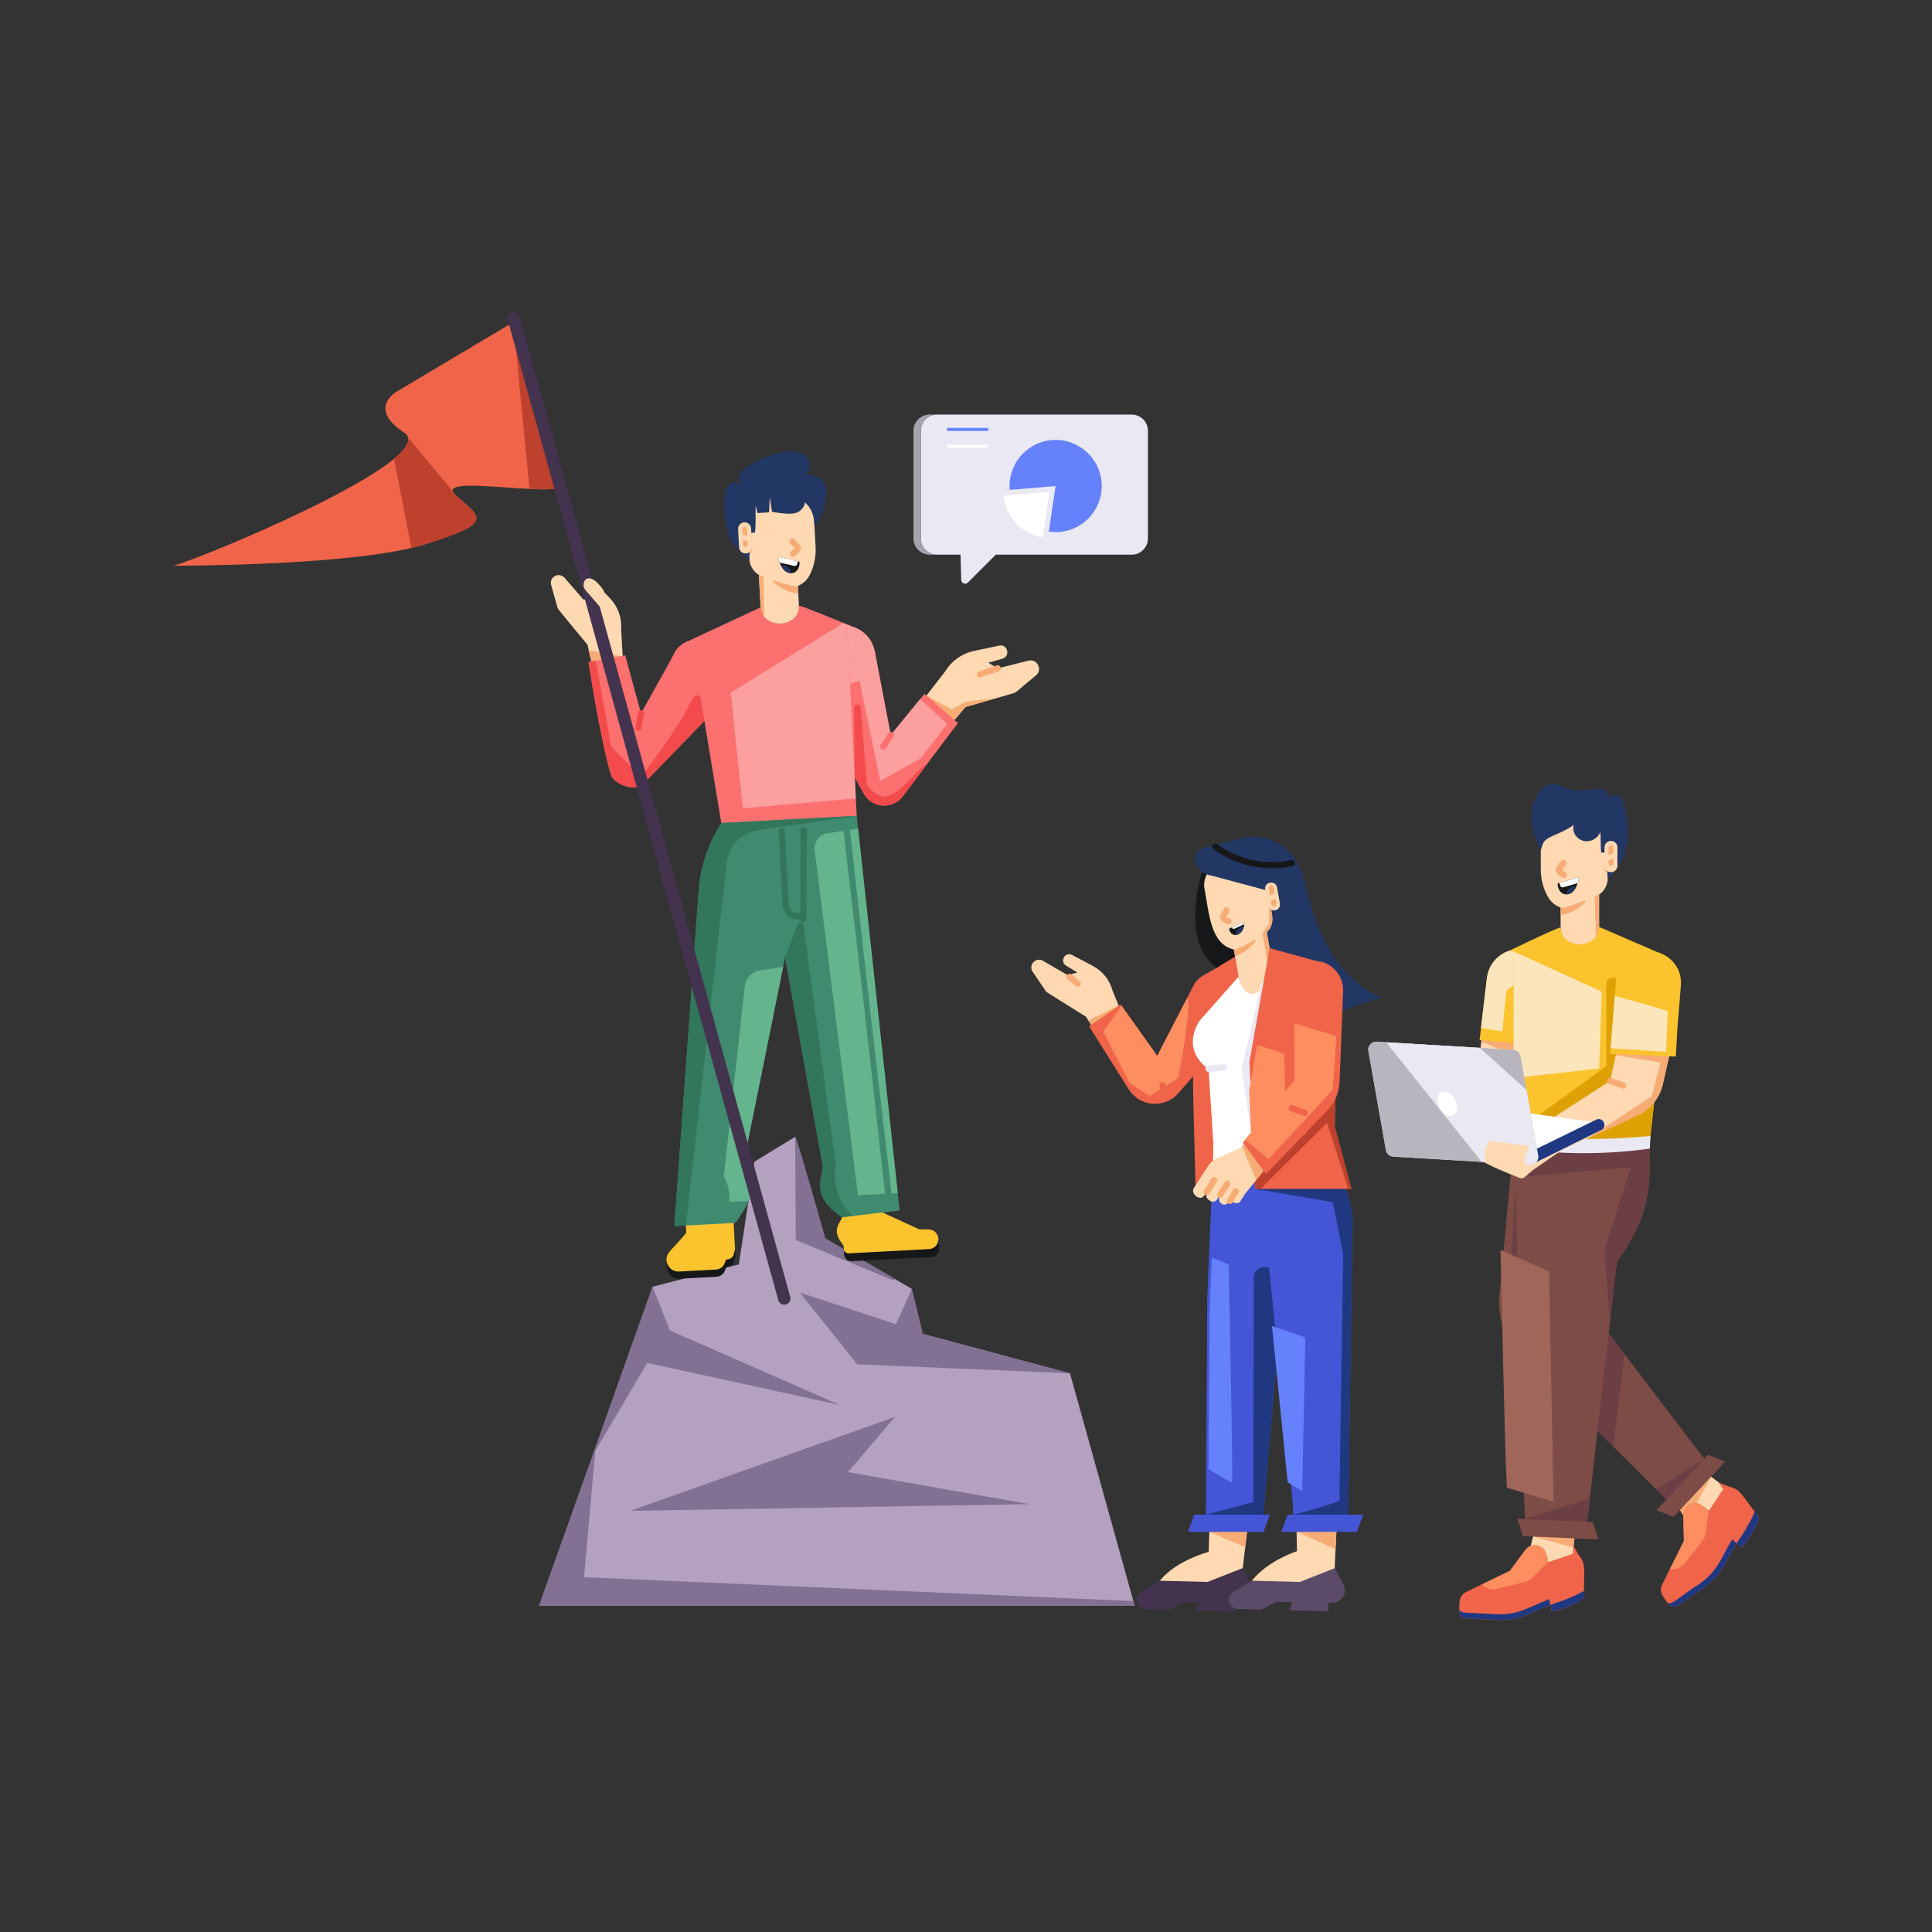 <svg xmlns="http://www.w3.org/2000/svg" enable-background="new 0 0 156 156" viewBox="0 0 156 156"><rect x="0" y="0" width="156" height="156" fill="#333333" stroke="none"/><path fill="#ffd9b2" d="M50.32,53.75c-0.058,0.1-1.526,2.646-1.432,2.483
					l-0.339,0.579c-0.024-0.102-1.133-4.837-1.109-4.734l-0.017-0.033
					c-1.676-2.025-1.494-1.814-2.276-2.765c-0.066-0.075-0.116-0.157-0.141-0.257
					l-0.505-1.796c-0.099-0.338,0.112-0.698,0.472-0.778
					c0.215-0.041,0.447,0.033,0.596,0.19l1.531,1.763l0.811,0.05l-0.687-0.836
					c-0.149-0.182-0.141-0.439-0.008-0.621c0.033-0.033,0.058-0.066,0.099-0.091
					c0.199-0.149,0.48-0.124,0.654,0.058l1.3,1.366
					c0.621,0.646,0.944,1.54,0.886,2.442c0.006,0.103,0.132,2.379,0.124,2.235
					L50.32,53.75z"/><path fill="#f7ac76" d="M50.32,53.75c-0.058,0.1-1.526,2.646-1.432,2.483
					c-0.166-0.033-0.339-0.058-0.497-0.099c-0.024-0.102-0.907-3.858-0.853-3.625
					l2.74,0.497L50.32,53.75z"/><path fill="#fc7070" d="M58.307,56.738c-0.098,0.101-6.894,7.106-6.464,6.663
					c-0.646,0.472-2.26-0.058-2.5-0.828c-0.869-2.789-1.821-9.113-1.821-9.113
					c0.101-0.018,3.159-0.573,2.963-0.538l1.275,4.677l2.425-4.354l0.348-0.679
					c0.753-1.035,2.003-1.242,3.029-0.497c0.339,0.617,1.754,1.909,0.571,3.518
					c-0.05,0.1-0.863,1.744-0.811,1.639
					C57.322,57.226,58.408,56.688,58.307,56.738z"/><path fill="#f34b4b" d="M57.736,57.325l-5.893,6.075
					c-0.646,0.472-2.26-0.058-2.5-0.828c-0.869-2.789-1.821-9.113-1.821-9.113
					l0.571-0.108c0.464,2.417,1.258,6.928,1.258,6.928s2.305,2.385,2.412,2.385
					c0.06-0.024,3.118-3.947,4.031-6.032c0.296-0.675,0.737-0.595,1.202-0.023
					c0.084,0.104,0.534,0.661,0.45,0.558l0.174,0.199L57.736,57.325z"/><path fill="#b4a1bf" d="M43.526,129.667h48.097c-6.881-24.722-4.658-16.736-5.227-18.779
						l-11.885-3.183l-0.885-3.626v-0.009l-1.403-0.819l-5.594-3.259
						c0,0-2.307-8.194-2.42-8.194c-0.094,0.038-3.296,2.006-3.296,2.006l-1.253,8.288
						l-6.969,1.808l-4.596,12.94l-0.235,0.659L43.526,129.667z"/><polygon fill="#768" points="83.104 121.452 50.893 121.994 72.267 114.407 68.473 118.863" opacity=".8"/><polygon fill="#768" points="64.566 104.361 69.218 110.162 86.396 110.887 74.511 107.704 73.626 104.078 72.345 106.922" opacity=".8"/><path fill="#768" d="M64.208,91.797l0.047,8.325l7.921,3.287l0.047-0.16
						l-5.594-3.259C66.628,99.991,64.321,91.797,64.208,91.797z" opacity=".8"/><polygon fill="#768" points="47.858 117.499 52.266 110.049 67.824 113.449 54.102 107.431 52.69 103.899 48.094 116.839" opacity=".8"/><polygon fill="#768" points="43.526 129.667 91.623 129.667 91.529 129.328 91.473 129.28 47.161 127.35 48.094 116.839" opacity=".8"/><path fill="#ffd9b2" d="M60.214,39.898l0.272,5.137
									c0.03,0.561,0.294,1.093,0.791,1.388l0.288,5.441l3.092-0.164
									l-0.233-4.386c0.1-0.065,0.659-0.247,0.989-0.951
									c0.331-0.685,0.482-1.437,0.442-2.193l-0.143-2.689
									c0,0,0.032-1.277-1.294-1.806L60.214,39.898z"/><path fill="#f7ac76" d="M61.638,46.545l-0.361-0.122l0.172,3.241
								c0.156,0.033,0.252,0.055,0.266,0.054"/><path fill="#f7ac76" d="M60.345,42.394l0.127,2.391
								c0.166-0.092,0.27-0.277,0.259-0.478l-0.078-1.469
								C60.643,42.637,60.52,42.468,60.345,42.394z"/><path fill="#233764" d="M65.767,42.484c0.782-1.085,0.904-1.861,0.952-2.688
								c0.061-1.04-0.696-1.432-1.726-1.556c0.607-0.314,0.526-1.336-0.411-1.674
								c-1.1-0.397-2.938,0.294-4.104,1.016c-0.274,0.17-0.551,0.362-0.711,0.642
								c-0.16,0.28-0.17,0.671,0.059,0.898c-0.225-0.101-0.472-0.205-0.71-0.141
								c-0.828,0.223-0.661,2.24-0.527,3.087c0.101,0.637,0.167,1.384,0.635,1.867
								l1.292,1.312c-0.017-0.329,0.019-0.664-0.011-0.992
								c-0.015-0.159-0.065-0.305-0.061-0.466
								c0.005-0.192,0.031-0.383,0.039-0.575c0.005-0.124-0.023-0.14,0.086-0.173
								c0.133-0.04,0.32-0.004,0.367-0.045c0.101-0.09,0.071-1.585,0.075-2.181
								c0.053,0.205,0.106,0.409,0.159,0.614c0.309-0.02,0.618-0.04,0.927-0.061
								c0.02-0.406,0.04-0.811,0.061-1.217c0.059,0.391,0.117,0.782,0.176,1.173
								c0.468,0.092,1.494,0.247,1.947,0.088c0.386-0.136,0.652-0.446,0.726-0.846
								C65.446,41.029,65.708,41.369,65.767,42.484z"/><path fill="#f7ac76" d="M64.455,47.943l-0.033-0.631
								c-0.003,0.153-1.694-0.322-1.9-0.457
								c-0.108-0.022-0.157,0.13-0.057,0.176
								C63.003,47.511,63.66,47.823,64.455,47.943z"/><path fill="#ffd9b2" d="M60.645,42.67l0.078,1.468c0.015,0.289-0.206,0.535-0.495,0.55
								s-0.535-0.206-0.55-0.495l-0.078-1.468c-0.015-0.288,0.206-0.534,0.495-0.55
								C60.383,42.161,60.63,42.382,60.645,42.67z"/><path fill="#f7ac76" d="M63.852,44.874c-0.091-0.104-0.08-0.262,0.024-0.353
								l0.278-0.242l-0.352-0.386c-0.092-0.103-0.084-0.261,0.019-0.353
								c0.102-0.092,0.261-0.084,0.353,0.019c0.251,0.319,0.497,0.436,0.478,0.752
								c-0.018,0.307-0.266,0.399-0.447,0.586
								C64.101,44.989,63.942,44.979,63.852,44.874z"/><path fill="#161718" d="M63.844,46.279c-0.033-0.002-0.066-0.005-0.103-0.011
							c-0.305-0.053-0.514-0.291-0.654-0.553
							c-0.054-0.095-0.096-0.195-0.13-0.287
							c-0-0.004-0.005-0.008-0.005-0.012
							c-0-0.004-0.005-0.008-0.005-0.012c-0.033-0.084-0.058-0.168-0.079-0.253
							c-0.005-0.024-0.011-0.044-0.016-0.069c-0.024-0.095-0.019-0.111,0.089-0.099
							c0.159,0.03,1.499,0.341,1.599,0.364
							C64.628,45.503,64.487,46.31,63.844,46.279z"/><path fill="#fff" d="M64.422,45.322l-0.053,0.227
							c-0.023,0.103-0.13,0.17-0.233,0.147l-1.178-0.268
							c-0-0.004-0.005-0.008-0.005-0.012
							c-0-0.004-0.005-0.008-0.005-0.012c-0.033-0.084-0.058-0.168-0.079-0.253
							c-0.005-0.024-0.011-0.044-0.016-0.069c-0.024-0.095-0.019-0.111,0.089-0.099
							C63.006,44.995,64.325,45.293,64.422,45.322z"/><path fill="#233764" d="M63.087,45.717c0.141,0.258,0.351,0.496,0.656,0.55
							c0.035,0.006,0.07,0.011,0.103,0.011
							C63.912,45.895,63.46,45.559,63.087,45.717z"/><path fill="#f7ac76" d="M59.932,42.736l0.022,0.42l0.394,0.159l-0.032-0.599
							C60.303,42.462,59.918,42.482,59.932,42.736z"/><path fill="#f7ac76" d="M60.37,43.725l-0.393-0.137l0.021,0.393
							c0.013,0.254,0.398,0.234,0.385-0.02L60.37,43.725z"/><path fill="#ffd9b2" d="M66.014,55.481c0.103,0.224,4.056,8.86,3.82,8.344
					c0.572,1.255,2.338,1.293,2.973,0.076c0.267-0.385,3.085-4.446,2.905-4.187
					l2.25-2.628c0.103-0.029,4.07-1.167,3.821-1.095
					c0.298-0.073,0.266-0.154,1.866-1.455c0.556-0.456,0.11-1.363-0.602-1.193
					l-2.483,0.626l-0.766-0.457l1.143-0.325c0.673-0.193,0.42-1.197-0.259-1.057
					l-2.033,0.43c-0.971,0.206-1.811,0.8-2.326,1.647l-1.513,1.954l-1.352,1.75
					l-1.622,2.097c-0.022-0.1-1.295-5.799-1.215-5.441
					C70.52,54.587,65.707,55.542,66.014,55.481z"/><path fill="#f7ac76" d="M73.457,57.911l2.248,1.81c0.758-0.886,2.353-2.748,2.256-2.636
					l2.482-0.712c-1.15,0.133-2.473,0.292-2.473,0.292l-1.131,0.613l-2.029-1.118
					L73.457,57.911z"/><path fill="#161718" d="M75.264,101.494l-6.49,0.344c-0.321,0.017-0.595-0.229-0.612-0.55
					l-0.025-0.474l7.631-0.797l0.046,0.866
					C75.831,101.204,75.585,101.477,75.264,101.494z"/><path fill="#161718" d="M55.366,98.654l0.078,1.472c-0.218,0.246-0.427,0.506-0.657,0.742
					c-0.228,0.234-0.634,0.186-0.834,0.455c-0.161,0.216-0.227,1.112,0.081,1.534
					c0.19,0.261,0.506,0.411,0.829,0.394c0.001-0,2.987-0.158,2.987-0.158
					c0.3-0.016,0.564-0.204,0.678-0.483l0.126-0.31
					c0.1-0.045,0.531-0.016,0.64-0.483l0.088-0.376l-0.182-3.435"/><path fill="#fc7070" d="M77.345,58.385c-0.075,0.1-4.742,6.306-4.445,5.91
					c-0.87,1.167-2.677,0.931-3.245-0.389l-0.637-1.134l-0.066-0.124l-0.67-1.192
					l-1.175-2.102l0.588-2.442c-0.101,0.02-2.262,0.44-2.127,0.414
					c-0.506-3.157-1.052-3.936-0.546-5.115c0.648-1.562,2.212-1.593,2.318-1.639
					c0.1-0.003,0.631-0.196,1.382-0.008c0.017,0.008,0.025,0.008,0.025,0.008
					l0.008,0.008c0.927,0.248,1.68,1.002,1.879,2.011
					c0.019,0.1,1.378,7.217,1.291,6.762l2.177-2.665l0.199-0.232l0.116-0.141
					l0.232-0.29L77.345,58.385z"/><path fill="#fc9f9f" d="M76.492,58.451l-2.144,2.781l-3.27,1.829l-1.68-8.112
					c-0.104,0.039-1.155,0.428-1.051,0.389c0.001-0.101,0.062-5.225,0.058-4.9
					c0.079,0.029,0.314,0.122,0.339,0.132l0.008,0.008
					c0.927,0.248,1.68,1.002,1.879,2.011c0.019,0.1,1.378,7.217,1.291,6.762
					l2.177-2.665l0.199-0.232C75.449,57.516,76.492,58.451,76.492,58.451z"/><path fill="#f34b4b" d="M68.951,62.646l0.705,1.257c0.576,1.344,2.383,1.541,3.244,0.391
					l1.998-2.653c-0.738,0.383-2.053,2.281-3.123,2.62
					c-1.003,0.318-1.787-0.912-1.787-0.912l-0.484-6.254
					c-0.064-0.323-0.54-0.274-0.537,0.055l0.045,5.485L68.951,62.646z"/><path fill="#fbc32e" d="M55.335,98.073l0.078,1.472
					c-1.157,1.412-1.628,1.565-1.593,2.214l0,0c0.028,0.531,0.481,0.938,1.012,0.91
					l2.987-0.158c0.3-0.016,0.564-0.204,0.678-0.483l0.126-0.31
					c0.1-0.045,0.531-0.016,0.64-0.483l0.088-0.376l-0.182-3.435"/><path fill="#fbc32e" d="M70.75,97.667l3.459,1.589l0.791,0.021
					c0.773,0.021,0.811,0.915,0.77,0.815c-0.012,0.411-0.338,0.745-0.749,0.766
					l-6.485,0.344c-0.211,0.011-0.391-0.151-0.403-0.362l-0.012-0.228
					c-0.126-0.282-0.852-0.908-0.41-1.754l0.335-0.641L70.75,97.667z"/><path fill="#fc7070" d="M69.175,65.876c-3.575,1.91-7.235,1.942-10.934,0.579
					l-1.101-6.655c-0.017-0.103-1.369-8.256-1.349-8.136
					c0.101-0.047,5.547-2.588,5.446-2.541l0.182-0.083
					c0.149,1.813,3.104,1.713,3.087-0.116c0-0.008,0.008-0.008,0.017-0.008
					c0.248,0,3.071,1.172,4.221,1.655c0.058,0.041-0.339-0.033-0.339,0.108
					c0.897,17.708,0.293,5.727,0.612,12.093
					C69.034,63.089,68.96,61.622,69.175,65.876z"/><path fill="#408a6f" d="M54.451,99.003l4.961-0.263l0.771-1.216
					c0.956-1.509-0.089-2.827-0.212-3.307c0.35-1.73-1.267,6.268,3.419-16.921
					l3.058,16.928l-0.181,0.949c-0.36,1.928,1.361,2.738,1.677,3.116
					c0.1-0.012,5.007-0.58,4.696-0.544c0.097,0.894-1.497-13.781-3.464-31.871
					l-10.931,0.58l-0.316,0.548c-0.87,1.485-1.386,3.151-1.512,4.869
					L54.451,99.003z"/><path fill="#64b48d" d="M65.777,68.644l3.498,27.862l3.214-0.17L69.285,66.893
					c-0.714,0.113-1.716,0.272-2.49,0.395C66.145,67.391,65.695,67.991,65.777,68.644
					z"/><path fill="#32775b" d="M69.176,65.874l-7.997,1.169
					c-1.32,0.193-2.345,1.252-2.494,2.577l-3.304,29.332l-0.93,0.049
					l1.967-27.133c0.222-3.062,1.721-5.182,1.828-5.415L69.176,65.874z"/><path fill="#32775b" d="M68.878,98.179l-0.933,0.108
					c-0.301-0.359-2.038-1.2-1.677-3.115l0.178-0.947l-3.055-16.927l1.027-2.69
					c0.089-0.232,0.429-0.193,0.462,0.054l2.587,19.321
					C67.469,93.983,66.972,96.498,68.878,98.179z"/><path fill="#32775b" d="M64.864,74.455c-0,0-0.001,0-0.001,0
					c-0.138-0.001-0.25-0.113-0.249-0.251c0.013-2.42,0.037-7.034,0.034-7.171
					c-0.003-0.136,0.104-0.251,0.241-0.256c0.143-0.006,0.252,0.098,0.259,0.235
					c0.004,0.083-0.024,5.528-0.033,7.195
					C65.113,74.344,65.002,74.455,64.864,74.455z"/><path fill="#32775b" d="M64.479,74.254c-0.685,0-1.259-0.538-1.296-1.229l-0.312-5.893
					c-0.017-0.323,0.481-0.368,0.499-0.026l0.312,5.893
					c0.023,0.438,0.394,0.771,0.839,0.755c0.146-0.014,0.255,0.099,0.263,0.236
					c0.007,0.138-0.099,0.256-0.236,0.263
					C64.525,74.253,64.502,74.254,64.479,74.254z"/><path fill="#408a6f" d="M71.758,97.007c-0.125,0-0.233-0.094-0.248-0.222
					c-3.457-31.436-3.681-30.225-3.191-30.281c0.134-0.016,0.261,0.083,0.277,0.22
					c3.457,31.436,3.681,30.225,3.191,30.281C71.777,97.007,71.768,97.007,71.758,97.007z
					"/><path fill="#fc7070" d="M71.107,60.141l0.611-0.931c0.18-0.278,0.599-0.002,0.418,0.274
					l-0.611,0.931C71.344,60.692,70.925,60.418,71.107,60.141z"/><path fill="#64b48d" d="M58.894,97.057l1.552-0.082c0.43-1.285-0.284-2.147-0.474-2.76
					l3.265-16.146l-1.869,0.283c-0.65,0.096-1.155,0.624-1.228,1.278
					l-1.695,15.341C58.446,94.971,58.982,95.818,58.894,97.057z"/><path fill="#f06449" d="M45.403,39.331c-0.455,0.199-1.465,0.207-2.649,0.149
					c-2.748-0.132-6.423-0.604-6.191,0.19v0.008
					c0.033,0.099,0.124,0.215,0.281,0.356c2.02,1.78,3.087,2.177-2.582,3.932
					c-0.323,0.099-0.67,0.19-1.051,0.281C26.979,45.713,14,45.68,14,45.68
					c2.556-0.697,19.767-7.883,18.938-10.371v-0.008
					c-0.041-0.141-0.149-0.265-0.306-0.364c-3.071-2.036-0.513-3.369-0.513-3.369
					l9.328-5.554L45.403,39.331z"/><path fill="#be412d" d="M45.403,39.331c-0.455,0.199-1.465,0.207-2.649,0.149
					L41.447,26.013L45.403,39.331z"/><path fill="#43334e" d="M63.322,105.348c-0.219,0-0.42-0.146-0.481-0.367L40.998,25.82
					c-0.074-0.266,0.083-0.542,0.349-0.615c0.264-0.07,0.542,0.083,0.615,0.349
					l21.843,79.16c0.074,0.266-0.083,0.542-0.349,0.615
					C63.411,105.342,63.367,105.348,63.322,105.348z"/><path fill="#ffd9b2" d="M90.948,82.753l-0.243,1.176l-0.345,1.727l-0.112,0.551
						l-0.317-0.513l-0.233-0.383l-0.457-0.719l-1.363-2.193l-0.187-0.299
						c-0.616-0.383-2.438-1.528-3.052-1.913c-0.084-0.037-0.149-0.103-0.215-0.187
						l-1.045-1.54c-0.357-0.535,0.228-1.197,0.821-0.887l2.007,1.167l0.784-0.215
						l-0.915-0.56c-0.534-0.34-0.08-1.142,0.485-0.859l1.661,0.877
						c0.793,0.411,1.381,1.148,1.615,2.016l0.485,1.185v0.019l0.345,0.868
						L90.948,82.753z"/><path fill="#f7ac76" d="M90.948,82.753l-0.243,1.176l-0.345,1.727
						c-0.14,0.009-0.289,0.028-0.429,0.037l-0.233-0.383l-0.457-0.719
						l-1.363-2.193l2.445-1.213v0.019l0.345,0.868L90.948,82.753z"/><path fill="#f06449" d="M98.555,84l-0.062,0.079l0.59-0.299l-1.091,1.241
						l-2.922,3.336c-1.127,1.179-3.063,0.986-3.934-0.405l-1.109-1.76
						l-2.086-3.318l0.695-0.484l0.053-0.035l1.804-1.25l0.07,0.106l0.088,0.123
						L93.441,85.258c0.054-0.104,3.221-6.244,3.019-5.853
						c0.713-0.968,1.883-1.162,2.843-0.458l0.07,0.264
						c1.1,0.918,1.082,2.193,0.466,3.027l-1.03,1.408L98.555,84z"/><path fill="#fe8e60" d="M95.14,87.054l-2.288,1.443l-1.646-1.038l-2.121-4.172
						l1.479-2.077l0.088,0.123L93.441,85.258l2.403-4.638
						C96.328,80.884,95.14,87.054,95.14,87.054z"/><path fill="#161718" d="M97.228,69.86c0,0-2.719,7.486,2.399,8.938
						c5.118,1.452,0.873-3.762,0.873-3.762l-0.316-2.708"/><path fill="#f06449" d="M99.389,96.066l-0.4-8.203l0.831-8.314l0.261-0.641
						l-0.261-1.716l-1.184,0.706c-1.178,0.823-2.302,0.948-2.302,2.369v7.288
						c0,0.881,0.132,5.637,0.206,8.509H99.389z"/><path fill="#233764" d="M111.517,80.543c-2.937,1.02-5.925,1.894-8.948,2.618
						c-1.59-4.21-0.095-6.461-0.882-8.178c-0.119-0.26-1.142-2.097-0.846-2.326
						c0-0,0.907-0.701,0.907-0.701l-4.661-1.481c0,0-1.385-1.302,0-1.975
						c0.1-0.026,2.54-0.642,3.199-0.825c1.149-0.318,2.547,0.071,3.452,0.805
						c1.136,0.921,1.464,2.108,1.788,3.458
						C106.391,75.552,108.11,79.065,111.517,80.543z"/><path fill="#46724e" d="M101.248,91.429c0.007,0.014,0.01,0.031,0.017,0.045
						l0.289-0.045C101.554,91.429,101.168,91.203,101.248,91.429z"/><path fill="#ffd9b2" d="M97.265,71.797c0.36,1.883,0.463,4.449,2.358,4.87l0.696,3.903
							l2.821-0.47c-0.018-0.101-0.577-3.267-0.543-3.071l-0.313-1.767
							c0.09-0.083,0.153-0.146,0.174-0.174c0.479-0.678,0.209-1.366,0.167-1.704
							l-0.323-1.84l-0.393-2.23l-3.847,0.64c-0.292,0.195-0.487,0.421-0.612,0.644
							C97.109,71.202,97.265,71.797,97.265,71.797z"/><path fill="#f7ac76" d="M101.94,75.331l0.48,2.904c0,0,0.143-0.08,0.355-0.205
						c-0.018-0.1-0.519-2.927-0.49-2.769c0.09-0.083,0.153-0.146,0.174-0.174
						c0.479-0.678,0.209-1.366,0.167-1.704l-0.181-0.052
						c0.018,0.034,0.04,0.705,0.05,1.045
						C102.504,74.688,102.292,74.808,101.94,75.331z"/><path fill="#f7ac76" d="M102.659,73.57c-0.348-0.195-0.228-0.534-0.475-1.635
						c-0.024-0.148,0.024-0.291,0.119-0.393L102.659,73.57z"/><path fill="#fff" d="M103.145,84.655l-0.844,5.792
						c0.04,0.103,0.942,2.42,0.886,2.276l0.25,0.636
						c-0.101-0.019-5.827-1.12-5.467-1.051c-0.007-0.102-0.393-6.107-0.386-6.004
						c0,0-0.038-0.019-0.099-0.061c-0.41-0.292-1.984-1.588-0.636-3.808l3.162-3.577
						c0,0,0.316,2.036,1.706,1.173c0.101-0.084,0.501-0.309,1.136-0.924
						c0.943-0.91,1.353-1.715,1.353-1.715
						C104.19,77.492,103.074,85.14,103.145,84.655z"/><path fill="#eae8f3" d="M102.301,90.447l0.698,1.796l-1.81,0.419l-0.93-6.356
						l1.458-6.275l0.222-0.825c0.101-0.011,2.167-0.231,2.036-0.217
						C103.803,80.161,104.594,74.746,102.301,90.447z"/><path fill="#ffd9b2" d="M101.172,119.624c-0.012,0.1-0.881,7.458-0.825,6.989l-0.174,1.211
						l-3.128,1.276l-3.394-1.461c1.33-1.662,3.942-2.33,3.942-2.33l0.054-1.618
						v-0.011l0.141-4.056H101.172z"/><polygon fill="#f7ac76" points="101.172 119.624 100.547 124.919 97.647 123.692 97.647 123.681 98.31 119.624"/><path fill="#43334e" d="M93.652,127.638l3.854,0.097l2.837-1.119l0.693,1.348
						c0.257,0.5-0.031,1.018-0.006,0.918c-0.16,0.3-0.462,0.497-0.801,0.523
						l-0.413,0.031l-0.017,0.666l-3.161-0.08l0.278-0.66l-1.309-0.009
						l-1.182,0.613l-1.927-0.049c-0.717-0.018-0.76-0.856-0.719-0.756
						c0.006-0.252,0.141-0.483,0.357-0.613L93.652,127.638z"/><path fill="#ffd9b2" d="M108.1,119.624c-0.005,0.103-0.277,5.81-0.261,5.463
						c-0.005,0.101-0.075,1.626-0.071,1.526l-0.168,1.211l-3.128,1.276l-3.394-1.461
						c1.33-1.662,3.649-2.389,3.649-2.389l-0.125-5.626H108.1z"/><path fill="#f7ac76" d="M108.079,120.102l-0.239,4.985l-3.128-1.396l2.101-3.578
						C107.004,120.129,107.525,120.113,108.079,120.102z"/><path fill="#5b4b68" d="M101.1,127.638l3.854,0.097l2.837-1.119l0.693,1.348
						c0.257,0.5-0.031,1.018-0.006,0.918c-0.335,0.63-1.037,0.511-1.214,0.553
						l-0.017,0.666l-3.161-0.08l0.278-0.66l-1.309-0.009l-1.182,0.613
						l-1.927-0.049c-0.407-0.01-0.729-0.349-0.719-0.756l0,0
						c0.006-0.252,0.141-0.483,0.357-0.613L101.1,127.638z"/><path fill="#4456d6" d="M104.636,98.354c-0.014,0.1-0.572,4.223-0.537,3.96
						l-0.387,0.317c-0.009,0.107-0.225,2.556-0.211,2.403h-0.009
						c-0.273,3.183-1.597,18.556-1.514,17.575h-4.603
						c0-0.103,0.019-4.672,0.018-4.383l0.088-13.412
						c0.004-0.101,0.206-5.05,0.194-4.735c0.004-0.103,0.269-6.21,0.264-6.108
						l0.044-0.026c0.102-0.027,3.344-0.89,3.142-0.836
						c0.067,0.101,0.824,1.236,0.757,1.135c0.068,0.1,1.415,2.09,1.329,1.963
						L104.636,98.354z"/><path fill="#203881" d="M103.457,105.447c-0.138,1.611-1.569,18.223-1.479,17.161h-0.774
						l0.031-19.442c0.001-0.722,0.83-1.129,1.402-0.687l0.36,0.278
						L103.457,105.447z"/><polygon fill="#203881" points="102.117 121.028 101.981 122.607 97.8 122.607 97.39 122.305"/><path fill="#4456d6" d="M109.195,99.243c-0.002,0.113-0.115,8.132-0.123,8.933
						c-0.042,2.651-0.108,7.037-0.211,14.134c-0.102,0.007-4.671,0.31-4.383,0.29
						l-0.062-0.29l-0.044-1.126c0.011,0.105-0.117-1.156-1.919-19.045
						l1.223,0.924c-0.006-0.103-0.178-3.314-0.167-3.115
						c-0.052-0.101-3.528-6.793-3.3-6.354h7.366l0.044,0.546
						C107.619,94.138,109.432,96.638,109.195,99.243z"/><path fill="#203881" d="M109.195,99.243c-0.002,0.113-0.115,8.132-0.123,8.933
						c-0.042,2.651-0.108,7.037-0.211,14.134l-0.73,0.044l0.326-21.095
						l-0.836-4.189c-0.101-0.017-6.696-1.144-6.284-1.074
						c0.129-0.36,0.913-2.542,0.862-2.403h5.377l0.044,0.546
						C107.619,94.138,109.432,96.638,109.195,99.243z"/><path fill="#203881" d="M108.89,120.912c-0.019,1.235-0.028,1.394-0.028,1.394
						l-4.383,0.297l-0.061-0.297C104.417,122.305,107.268,121.595,108.89,120.912z"/><path fill="#fff" d="M107.622,94.137c-3.082,0.405-6.306,0.358-9.675-0.17
						c0.001-0.101,0.025-1.765,0.024-1.659c1.488,0.243,3.415,0.42,5.217,0.415
						c1.475-0.005,2.922-0.118,4.341-0.353L107.622,94.137z"/><polygon fill="#4456d6" points="95.917 123.69 102.022 123.69 102.539 122.305 96.434 122.305"/><polygon fill="#4456d6" points="103.457 123.69 109.562 123.69 110.079 122.305 103.974 122.305"/><path fill="#f7ac76" d="M99.727,77.229l-0.099-0.561c0.034,0.134,1.465-0.621,1.623-0.78
						c0.093-0.041,0.169,0.083,0.088,0.143
						C100.951,76.559,100.421,76.965,99.727,77.229z"/><path fill="#f7ac76" d="M99.194,74.637c-0.11,0-0.175-0.067-0.417-0.186
						c-0.243-0.127-0.322-0.423-0.192-0.649l0.237-0.415
						c0.162-0.288,0.599-0.039,0.434,0.249l-0.237,0.414L99.31,74.166
						c0.123,0.064,0.17,0.215,0.106,0.337
						C99.371,74.589,99.284,74.637,99.194,74.637z"/><path fill="#f06449" d="M109.118,95.996h-7.78c-0.004-0.101-0.048-1.236-0.044-1.135
						c-0.137-3.06-0.19-4.241-0.185-4.119c-0.007-0.152-0.234-5.363-0.22-5.034
						c0.018-0.101,1.023-5.773,0.959-5.412c0.018-0.101,0.627-3.512,0.59-3.3
						c0.018-0.1,0.097-0.54,0.079-0.44l3.828,1.056l1.558,2.948
						c-0.013,1.066,0.046-3.863-0.123,10.429L109.118,95.996z"/><path fill="#be412d" d="M109.118,95.996h-0.246l-1.725-5.342l-5.36,5.342h-0.449
						c-0.004-0.101-0.048-1.236-0.044-1.135c-0.005-0.101-0.049-1.016-0.044-0.915
						c1.963-2.262,3.511-4.893,4.524-7.709c0.105-0.273,0.37-0.59,0.466-0.862
						c0,0,0.845,0.026,1.602,0.088l-0.062,5.527L109.118,95.996z"/><path fill="#233764" d="M102.463,71.946c-0.743-0.2-1.487-0.4-2.23-0.6
						c-0.556-0.149-1.111-0.299-1.667-0.448c-1.076-0.289-0.975-0.231-1.067-0.286
						c-0.209-0.126-0.051-0.924,0.502-1.31c0.961-0.671,5.201-1.477,4.509,0.945
						c-0.098,0.343-0.263,0.67-0.188,1.027
						C102.369,71.498,102.416,71.722,102.463,71.946z"/><path fill="#ffd9b2" d="M102.16,71.815l0.231,1.306
						c0.045,0.257,0.296,0.429,0.56,0.385c0.264-0.044,0.441-0.288,0.396-0.545
						l-0.231-1.306c-0.023-0.128-0.097-0.235-0.198-0.305
						c-0.101-0.069-0.23-0.102-0.362-0.079
						C102.292,71.315,102.115,71.559,102.16,71.815z"/><path fill="#f7ac76" d="M102.861,71.657l0.067,0.438l-0.385,0.247l-0.095-0.626
							c-0.017-0.11,0.063-0.214,0.176-0.231
							C102.736,71.469,102.844,71.547,102.861,71.657z"/><path fill="#f7ac76" d="M102.608,72.771l0.388-0.224l0.063,0.411
							c0.04,0.265-0.373,0.325-0.413,0.059L102.608,72.771z"/><path fill="#161718" d="M100.448,74.79l-0-0.001
							c0.026-0.105,0.068-0.373-0.031-0.329l-1.15,0.518
							c-0.016,0.007-0.026,0.025-0.023,0.042
							C99.371,75.694,100.227,75.687,100.448,74.79z"/><path fill="#fefffd" d="M99.478,74.884l0.03,0.064
							c0.079,0.165,0.266-0.043,0.968-0.322c0.007-0.077,0.012-0.197-0.058-0.166
							L99.478,74.884z"/><path fill="#233764" d="M99.782,75.496c0.352-0.006,0.583-0.367,0.666-0.706l-0-0.001
							C100.124,74.785,99.761,75.167,99.782,75.496z"/><g><path fill="#eae8f3" d="M97.582,86.553c-0.313,0-0.339-0.466-0.025-0.499l1.256-0.129
						c0.32-0.039,0.386,0.463,0.051,0.497l-1.256,0.129
						C97.6,86.553,97.591,86.553,97.582,86.553z"/></g><g><path fill="#ffd9b2" d="M105.433,91.494c-0.1,0.086-3.302,2.845-3.098,2.669
							c-0.081,0.1-1.265,1.575-1.184,1.475l-0.6,0.729l-0.389,0.614
							c-0.248,0.357-0.617,0.042-0.849-0.009l-0.203,0.185
							c-0.269,0.314-0.838-0.078-0.643-0.527l0.072-0.191L98.254,96.87
							c-0.133,0.177-0.379,0.221-0.557,0.082l-0.122-0.086
							c-0.156-0.125-0.226-0.338-0.162-0.534l0.03-0.078l-0.235,0.316
							c-0.332,0.442-1.107-0.192-0.805-0.65l1.035-1.601
							c0.081-0.1,0.197-0.452,0.757-0.761l1.99-0.884
							c0.966-1.117,2.479-2.869,2.382-2.757
							C102.669,89.973,105.621,91.597,105.433,91.494z"/><path fill="#f7ac76" d="M103.892,92.82l-1.557,1.343
							c-0.084,0.104-0.989,1.221-0.905,1.118c-0.539-1.233-1.134-2.734-1.134-2.734
							l2.271-2.63l0.639,0.352C103.518,90.836,103.756,91.87,103.892,92.82z"/><path fill="#f06449" d="M108.449,79.935l-0.282,7.393
							c-0.035,0.871-0.37,1.681-0.933,2.271l-5.016,5.201l-1.866-2.543l0.115-0.123
							l0.062-0.088c0.465-0.562,2.628-3.176,2.491-3.01l1.505-1.804
							c-0-0.103-0.009-5.663-0.009-5.316c0.051-2.091-0.104-2.479,0.202-3.195
							c0.298-0.672,0.629-1.1,1.487-1.1c0.009,0,0.035-0.009,0.044-0.009
							c0.93,0,1.396,0.592,1.496,0.642C108.176,78.685,108.44,79.284,108.449,79.935
							z"/><path fill="#fe8e60" d="M107.903,83.666l-0.282,4.321l-5.184,5.606
							c0,0-1.012-0.827-1.91-1.549c0.465-0.562,2.628-3.176,2.491-3.01l1.505-1.804
							c-0-0.103-0.009-4.894-0.009-4.594L107.903,83.666z"/><path fill="#f7ac76" d="M97.23,96.122l0.598-0.97c0.073-0.118,0.227-0.152,0.344-0.082
							c0.117,0.072,0.154,0.227,0.082,0.344l-0.598,0.97
							C97.484,96.664,97.055,96.407,97.23,96.122z"/><path fill="#f7ac76" d="M98.329,96.302l0.577-0.873c0.076-0.116,0.23-0.148,0.346-0.071
							c0.115,0.076,0.147,0.231,0.071,0.346l-0.577,0.873
							C98.564,96.854,98.146,96.578,98.329,96.302z"/><path fill="#f7ac76" d="M99.098,96.843l0.478-0.789
							c0.072-0.118,0.226-0.154,0.343-0.084c0.118,0.071,0.156,0.225,0.084,0.343
							l-0.478,0.789C99.357,97.381,98.926,97.127,99.098,96.843z"/></g><g><path fill="#ffd9b2" d="M139.745,122.891c-0.105,0.088-2.631,1.311-2.631,1.311
						s-0.422-0.66-0.898-1.408c-0.694-1.074-1.288-1.96-1.311-2.007
						c0-0.053,2.244-2.306,2.244-2.306c0.103,0.077,1.766,1.318,1.663,1.241
						l1.003,1.144C139.815,120.867,139.85,122.786,139.745,122.891z"/><path fill="#f7ac76" d="M138.169,119.248l-1.954,3.547
						c-0.694-1.074-1.288-1.96-1.311-2.007c0-0.053,2.244-2.306,2.244-2.306
						C137.251,118.559,138.272,119.325,138.169,119.248z"/><path fill="#f06449" d="M141.995,122.431c0.1,0.786-1.338,2.53-1.338,2.53
						l-0.426-0.356l-1.004,1.8c-0.39,0.693-0.934,1.291-1.585,1.75l-2.155,1.496
						c-0.265,0.187-0.622,0.116-0.8-0.148c-0.191-0.378-0.829-0.877-0.479-1.553
						c0.05-0.1,1.873-3.753,1.757-3.521l-0.049-2.125
						c0.003-0.296,0.147-0.559,0.37-0.731c0.78-0.603,1.441,0.267,1.71,0.405
						l1.14-1.727l-0.347-0.542l0.806,0.329
						C140.593,120.205,140.807,121.046,141.995,122.431z"/><path fill="#203881" d="M139.867,124.304l0.363,0.301l-1.005,1.801
						c-0.388,0.695-0.928,1.291-1.582,1.745l-2.158,1.502
						c-0.262,0.183-0.619,0.115-0.795-0.149l-0.052-0.078
						c0.461,0.137,0.571-0.223,2.643-1.58
						C138.738,126.834,139.045,125.616,139.867,124.304z"/><path fill="#203881" d="M141.698,122.046l0.297,0.384c0.1,0.785-1.339,2.53-1.339,2.53
						l-0.425-0.356C140.23,124.605,141.225,123.211,141.698,122.046z"/><path fill="#fe8e60" d="M137.982,121.972c-0.284,1.731-0.176,2.004-0.497,2.414
						l-1.47,1.874c-0.225,0.286-0.572,0.448-0.936,0.435l-0.236-0.008
						l1.123-2.256l-0.049-2.125c0.003-0.296,0.147-0.559,0.37-0.731
						C137.059,120.976,137.747,121.852,137.982,121.972z"/><path fill="#ffd9b2" d="M120.154,79.317l-0.232,2.021l-0.317,2.768l-0.197,1.683
						l-1.728-1.335v4.738l1.073,1.245c0.891,1.352,2.94,1.061,3.444-0.451
						l2.402-7.121c0.035-0.105,1.088-3.248,1.021-3.05
						C125.517,79.808,120.052,79.308,120.154,79.317z"/><path fill="#f7ac76" d="M124.598,82.867l-2.402,7.121
						c-0.502,1.505-2.55,1.808-3.444,0.451l-4.353-5.05l5.122,4.371
						c0.719,0.613,1.602,0.174,1.502,0.19c0.5-0.245,0.805-0.762,0.771-1.318
						c-0.079-1.298-0.203-3.526-0.133-3.581c0.092-0.07-1.902-0.88-2.057-0.944
						l0.317-2.768l0.232-2.021l2.19,0.204
						C122.908,80.282,123.845,81.599,124.598,82.867z"/><path fill="#ffd9b2" d="M127.054,124.845l0.009,0.114l0.088,1.408
						c0,0-1.144,1.54-1.294,1.558c-0.141,0.018-2.887-0.572-2.887-0.572
						c0.025-0.1,1.144-4.584,1.074-4.304c0-0.009,0.405-0.15,0.933-0.334
						c0.297-0.089-0.113,0.039,2.429-0.792
						C127.394,122.024,127.031,125.038,127.054,124.845z"/><path fill="#f7ac76" d="M127.054,124.845l0.009,0.114l-3.274-0.889
						c0.088-0.1,1.355-1.543,1.267-1.443h1.391l0.827,0.343
						C127.262,123.072,127.04,124.965,127.054,124.845z"/><path fill="#f06449" d="M127.916,128.94c-0.401,0.683-2.606,1.183-2.606,1.183
						l-0.12-0.542l-1.895,0.81c-0.733,0.31-1.528,0.451-2.324,0.416
						l-2.62-0.134c-0.324-0.014-0.563-0.289-0.542-0.606
						c0.081-0.416-0.119-1.2,0.571-1.521c0.1-0.048,3.777-1.825,3.543-1.712
						l1.261-1.712c0.449-0.57,1.424-0.44,1.655,0.331
						c0.028,0.101,0.218,0.785,0.19,0.683l1.958-0.669l0.056-0.641l0.437,0.754
						C128.169,126.321,127.824,127.117,127.916,128.94z"/><path fill="#203881" d="M125.087,129.12l0.103,0.46l-1.897,0.811
						c-0.732,0.313-1.524,0.454-2.319,0.413l-2.626-0.131
						c-0.319-0.016-0.56-0.288-0.538-0.604l0.006-0.094
						c0.097,0.135,0.25,0.225,0.429,0.235l2.629,0.131
						c0.795,0.041,1.587-0.1,2.319-0.413L125.087,129.12z"/><path fill="#203881" d="M127.916,128.453v0.485c-0.401,0.682-2.607,1.183-2.607,1.183
						l-0.119-0.541C125.19,129.58,126.83,129.085,127.916,128.453z"/><path fill="#ffd9b2" d="M129.838,65.627v5.164c0,0.278-0.059,0.555-0.177,0.805
									c-0.22,0.441-0.42,0.547-0.541,0.628v5.468h-3.107v-4.408
									c-0.1-0.057-0.673-0.212-1.042-0.901
									c-0.369-0.669-0.56-1.415-0.56-2.175v-2.702c0,0-0.1-1.278,1.201-1.879
									H129.838z"/><path fill="#f7ac76" d="M128.764,72.365l0.355-0.141v3.257
								c-0.155,0.041-0.25,0.068-0.264,0.068"/><path fill="#f7ac76" d="M129.84,68.135v2.403c-0.171-0.083-0.286-0.264-0.286-0.466
								v-1.476C129.555,68.395,129.669,68.219,129.84,68.135z"/><path fill="#233764" d="M129.819,71.001c-0.073-1.316-0.07-1.765-0.07-1.662
								c0-0.09,0.048-0.382-0.014-0.451c-0.056-0.063-0.347-0.041-0.432-0.048
								c-0.071-0.006-0.044-1.508-0.076-1.652
								c-0.18,0.423-0.616,0.73-1.076,0.739c-0.707,0.014-1.267-0.635-1.075-1.323
								c-0.924,0.696-2.004,0.879-2.363,1.316
								c-0.174,0.212-0.235,0.493-0.29,0.761c0.032-0.157-0.476-0.661-0.711-2.118
								c-0.274-1.437,0.552-3.522,1.937-3.24c0.459,0.089,1.228,0.695,2.578,0.465
								c0.352-0.059,1.063-0.284,1.451,0.106c0.162,0.155,0.24,0.38,0.303,0.599
								c0.085-0.211,0.338-0.338,0.563-0.289c0.661,0.147,0.85,1.894,0.88,2.564
								C131.506,69.109,130.75,69.97,129.819,71.001z"/><path fill="#f7ac76" d="M126.015,73.915v-0.634c0.011,0.153,1.681-0.413,1.88-0.559
								c0.107-0.028,0.165,0.122,0.067,0.173
								C127.448,73.405,126.806,73.752,126.015,73.915z"/><path fill="#ffd9b2" d="M129.554,68.428v1.475c0,0.29,0.235,0.525,0.525,0.525
								c0.29,0,0.525-0.235,0.525-0.525c-0.046-1.365,0.107-1.584-0.154-1.846
								C130.12,67.728,129.554,67.963,129.554,68.428z"/><path fill="#f7ac76" d="M126.106,70.849l-0.292-0.228
								c-0.217-0.169-0.256-0.485-0.081-0.703l0.332-0.411
								c0.087-0.107,0.244-0.124,0.352-0.037c0.107,0.086,0.124,0.244,0.037,0.352
								l-0.332,0.411l0.291,0.224c0.109,0.085,0.128,0.242,0.043,0.351
								C126.369,70.918,126.21,70.933,126.106,70.849z"/><path fill="#161718" d="M126.539,72.215c0.033-0.004,0.066-0.008,0.102-0.016
							c0.303-0.07,0.499-0.319,0.626-0.589c0.049-0.098,0.086-0.201,0.115-0.295
							c0-0.004,0.004-0.008,0.004-0.012s0.004-0.008,0.004-0.012
							c0.036-0.108,0.059-0.217,0.078-0.327c0.019-0.096,0.013-0.112-0.094-0.094
							c-0.006,0.002-1.324,0.375-1.33,0.376c0,0,0,0-0.004,0
							c-0.086,0.029-0.242,0.071-0.25,0.074
							C125.712,71.478,125.897,72.28,126.539,72.215z"/><path fill="#fff" d="M125.909,71.286l0.065,0.225c0.029,0.102,0.139,0.164,0.241,0.135
							l1.166-0.331c0-0.004,0.004-0.008,0.004-0.012s0.004-0.008,0.004-0.012
							c0.036-0.108,0.059-0.217,0.078-0.327c0.019-0.096,0.013-0.112-0.094-0.094
							c-0.006,0.002-1.324,0.375-1.33,0.376c0,0,0,0-0.004,0
							C126.027,71.249,125.966,71.265,125.909,71.286z"/><path fill="#233764" d="M127.268,71.611c-0.128,0.266-0.326,0.516-0.628,0.587
							c-0.035,0.008-0.07,0.015-0.102,0.017c-0.046-0.202,0.06-0.432,0.271-0.554
							C126.959,71.574,127.129,71.561,127.268,71.611z"/><path fill="#f7ac76" d="M130.272,68.456v0.422l-0.387,0.18v-0.602
							C129.886,68.201,130.272,68.201,130.272,68.456z"/><path fill="#f7ac76" d="M129.886,69.471l0.387-0.158v0.395c0,0.255-0.387,0.255-0.387,0
							V69.471z"/><path fill="#fbc32e" d="M125.907,79.724l-0.645,4.785l-5.793-0.525l0.115-0.979
						l0.487-4.107c0.105-0.726,0.497-1.337,1.046-1.743
						c1.013-0.749,2.019-0.452,2.144-0.454l0.244,0.033l0.167,0.019
						C125.105,76.954,126.107,78.286,125.907,79.724z"/><path fill="#fbe6bb" d="M123.505,76.734l-1.06,2.67c0,0-0.721,0.463-0.793,0.578
						c-0.076,0.119-0.334,3.305-0.334,3.305s-0.817-0.129-1.734-0.282l0.487-4.107
						c0.105-0.726,0.497-1.337,1.046-1.743
						C122.187,76.363,123.263,76.733,123.505,76.734z"/><path fill="#fbc32e" d="M134.761,78.329c-0.066,0.586-0.521,4.633-0.492,4.375
						c-0.011,0.102-0.494,4.429-0.482,4.327l-0.568,5.105
						c-0.306,0.129-0.607,0.253-0.907,0.363
						c-3.513,1.282-6.897,1.128-10.077-0.363
						c-0-0.101-0.014-4.374-0.019-5.086
						c-0.012-10.325,0.033-10.13-0.033-10.23
						c-0.019-0.005-0.038-0.014-0.057-0.024c-0.115-0.033-0.315,0.01-0.272-0.024
						c0,0,0.01-0.005,0.019-0.01c0.01-0.005,0.038-0.019,0.081-0.043
						c0,0,0,0,0.005,0c0.562-0.265,3.797-1.829,4.04-1.829
						c0.01,0,0.014,0,0.014,0.005c0.072,1.6,2.35,1.762,2.951,0.564
						c0.091-0.177,0.143-0.377,0.153-0.611l0.181,0.072l4.427,1.915L134.761,78.329z"/><path fill="#dda103" d="M134.155,83.726c-0.011,0.102-0.391,3.518-0.368,3.305
						l-0.568,5.105c-0.306,0.129-0.607,0.253-0.907,0.363
						c-2.331,0.85-4.604,1.075-6.829,0.678c-0.244-1.366-1.908-2.654-1.908-2.654
						l6.134-4.434l-0.008-6.626c-0.001-0.524,0.681-0.729,0.969-0.29l0.395,0.602
						L134.155,83.726z"/><path fill="#fbe6bb" d="M129.329,80.071c0.019,0.01-0.208,6.196-0.208,6.196
						s-4.145,0.482-6.906,0.783c-0.012-10.325,0.033-10.13-0.033-10.23
						C124.297,77.752,129.315,80.066,129.329,80.071z"/><path fill="#7d4c47" d="M138.055,118.368c-0.086,0.102-0.491,0.577-0.405,0.475
						l-2.429,2.887c0.1,0.099-8.588-8.543-9.998-9.945l-0.563-0.563l-0.079-0.079
						l-1.813-1.795c-1.293-1.293-1.857-3.042-1.699-4.691l0.695-7.533l0.458-4.99
						h7.181c-0.138,1.343,0.499-4.864-1.346,13.131l3.098,4.057
						C131.299,109.509,133.017,111.761,138.055,118.368z"/><path fill="#6c3f44" d="M137.8,118.667c-0.084,0.1-2.748,3.264-2.579,3.063
						l-1.479-1.47l3.872-2.464L137.8,118.667z"/><polygon fill="#7d4c47" points="139.287 118.029 135.125 122.496 133.759 121.93 137.921 117.463"/><path fill="#6c3f44" d="M126.366,111.676l-1.789-0.535
						c-1.438-1.511-2.238-1.984-2.916-3.324
						c0.239-4.092,0.697-11.974,0.697-12.1l3.261,6.853L126.366,111.676z"/><path fill="#6c3f44" d="M131.155,109.319l-0.886,7.483l-5.045-5.02
						c0.207-1.343,1.574-6.65,2.501-7.442c0.131-0.113,0.288-0.216,0.46-0.307
						l-0.125,1.227L131.155,109.319z"/><path fill="#7d4c47" d="M133.223,92.133l-0.035,2.552
						c-0.028,4.036-2.182,6.383-2.64,7.296l-0.537,4.708l-0.405,3.511
						c-0.156,1.363,0.564-4.935-1.523,13.324
						c-0.103,0.005-4.969,0.224-4.867,0.22c0,0-0.026-0.37-0.079-1.091
						c-0.142-4.261-0.058,3.362-0.678-23.26
						c-0.018-0.695-0.035-1.355-0.053-1.98c-0.009-0.114-0.009-0.229-0.009-0.343
						c-0.005-0.193-0.126-4.746-0.158-4.937H133.223z"/><path fill="#6c3f44" d="M128.374,121.008l-0.29,2.517
						c-0.103,0.005-3.252,0.15-3.054,0.141l-1.892-1.012L128.374,121.008z"/><polygon fill="#7d4c47" points="129.064 124.304 122.964 124.035 122.509 122.628 128.608 122.897"/><path fill="#6c3f44" d="M133.219,92.131l-0.029,2.55
						c-0.046,4.033-2.172,6.372-2.646,7.302l-0.54,4.704l-0.458-5.793
						c0,0,2.106-6.49,2.106-6.6c0-0.105-8.506,0.726-8.506,0.726l-0.85-1.304
						c-0.024-0.96-0.048-1.533-0.057-1.586H133.219z"/><path fill="#fe8e60" d="M125.022,126.122c-1.284,1.196-1.365,1.478-1.87,1.606
						l-2.309,0.584c-0.353,0.089-0.727,0.004-1.007-0.228l-0.182-0.151l2.268-1.099
						l1.261-1.712c0.444-0.564,1.421-0.45,1.655,0.331L125.022,126.122z"/><path fill="#eae8f3" d="M133.219,92.741c-3.561,0.509-7.249,0.489-11.056-0.022
						l0.054-0.993c3.861,0.309,7.561,0.339,11.048,0L133.219,92.741z"/><path fill="#f7ac76" d="M120.032,86.909l-0.815-0.957
						c-0.213-0.25,0.164-0.577,0.381-0.324l0.815,0.957
						C120.627,86.835,120.249,87.161,120.032,86.909z"/><path fill="#ffd9b2" d="M135.221,83.305c-0.023,0.1-1.014,4.496-0.951,4.216
							c-0.246,1.126-1.012,2.068-2.059,2.543c-0.101,0.046-6.517,3.001-6.117,2.816
							c-0.101,0.069-2.522,1.734-2.367,1.628
							c-0.018,0.062-0.202,0.176-0.246,0.211
							c-0.406,0.375-0.491,0.508-0.88,0.352
							c-1.047-0.414-2.094-0.836-3.071-1.391c-0.026-0.018-0.062-0.035-0.079-0.062
							c-0.038-0.064-0.003-0.363,0.158-0.502c0.101-0.087,1.65-1.434,1.549-1.346
							c0.738-0.591,1.053-0.396,3.115-0.792l5.738-3.696
							c0.022-0.1,1.107-5.058,1.039-4.744L135.221,83.305z"/><path fill="#f7ac76" d="M135.221,83.305c-0.023,0.1-1.014,4.496-0.951,4.216
							c-0.246,1.126-1.012,2.068-2.059,2.543l-4.048,1.866l5.21-3.415
							l0.704-2.728l-3.538-0.572l-0.062-0.079l0.572-2.596L135.221,83.305z"/><path fill="#fbc32e" d="M135.721,79.595c-0.373,4.802-0.169,1.565-0.406,5.717
							c-2.058-0.091-4.441-0.177-5.301-0.205c0.008-0.102,0.381-4.787,0.373-4.685
							c0.121-0.94-0.009-1.625,0.478-2.421
							C132.317,75.664,135.948,76.894,135.721,79.595z"/><path fill="#f7ac76" d="M130.983,87.887l-1.05-0.363
							c-0.311-0.108-0.152-0.578,0.163-0.473l1.05,0.363
							C131.46,87.523,131.294,87.995,130.983,87.887z"/><g><polyline fill="#fff" points="119.892 89.403 128.987 90.644 124.023 93.391 120.867 91.782"/></g><g><path fill="#203881" d="M124.02,93.852l5.268-2.609c0.55-0.272,0.145-1.104-0.41-0.832
						l-5.727,2.8l0.422,0.615"/></g><g><path fill="#fff" d="M123.524,94.051c-15.112-0.903-9.9-0.592-11.027-0.659
						c-0.296-0.019-0.54-0.234-0.592-0.525l-1.414-8.004
						c-0.072-0.406,0.258-0.774,0.669-0.75l0.764,0.048l7.57,0.449l2.694,0.162
						c0.296,0.019,0.54,0.234,0.592,0.525c0.018,0.101,1.508,8.539,1.414,8.004
						C124.264,93.708,123.934,94.075,123.524,94.051z"/></g><g opacity=".8"><path fill="#a6a3ae" d="M123.524,94.051c-15.112-0.903-9.9-0.592-11.027-0.659
						c-0.296-0.019-0.54-0.234-0.592-0.525l-1.414-8.004
						c-0.072-0.406,0.258-0.774,0.669-0.75l0.764,0.048l7.57,0.449l2.694,0.162
						c0.296,0.019,0.54,0.234,0.592,0.525c0.018,0.101,1.508,8.539,1.414,8.004
						C124.264,93.708,123.934,94.075,123.524,94.051z"/></g><g><path fill="#eae8f3" d="M123.524,94.051l-3.887-0.234l-7.713-9.657l7.57,0.449
						c1.156,1.051,2.483,2.249,3.763,3.4l0.936,5.292
						C124.264,93.708,123.934,94.075,123.524,94.051z"/></g><g><path fill="#ffd9b2" d="M119.933,93.892c0,0-0.209-1.154,0.321-1.78l3.238,0.427
						c0,0-0.895,1.745,0.082,1.984"/></g><g><ellipse cx="116.853" cy="89.118" fill="#fff" rx=".706" ry="1.054" transform="rotate(-26.319 116.853 89.118)"/></g><g><path fill="#fc9f9f" d="M121.957,76.72c0.053,0.024,0.11,0.053,0.167,0.076
						c-0.12-0.035-0.35,0.015-0.253-0.033c0.01-0.005,0.038-0.019,0.081-0.043
						C121.952,76.72,121.952,76.72,121.957,76.72z"/></g><g><path fill="#fbe6bb" d="M134.661,81.673c-0.014,0.11-0.124,3.252-0.124,3.252
						s-2.503-0.162-4.489-0.282c0.008-0.105,0.347-4.324,0.339-4.222
						C130.387,80.421,134.661,81.563,134.661,81.673z"/></g></g><g><path fill="#ffd9b2" d="M48.746,47.691c0,0-0.873-1.386-1.476-0.889l0,0
					c-0.206,0.247-0.203,0.607,0.007,0.85l1.755,2.029"/></g><g><path fill="#f34b4b" d="M51.305,58.742l0.212-1.184c0.057-0.325,0.551-0.238,0.492,0.088
					l-0.212,1.184C51.739,59.158,51.247,59.068,51.305,58.742z"/></g><g><path fill="#fc9f9f" d="M69.101,64.469l-9.121,0.803l-0.977-9.337l6.017-3.725
					c0.105-0.065,3.272-2.023,3.079-1.904c0.1,0.043,0.185,0.079,0.646,0.265
					l0.008,0.008c0,0.025-0.348-0.033-0.348,0.099
					c0.008,0.164,0.606,11.969,0.612,12.093
					C69.051,63.417,69.076,63.997,69.101,64.469z"/></g><g><path fill="#be412d" d="M34.262,43.966c-0.323,0.099-0.67,0.19-1.051,0.281
					c-0.364-1.937-1.018-5.281-1.391-7.201c0.828-0.695,1.266-1.291,1.117-1.738
					l3.625,4.362v0.008c0.033,0.099,0.124,0.215,0.281,0.356
					C38.864,41.814,39.932,42.211,34.262,43.966z"/></g><g><path fill="#eae8f3" d="M74.352,34.787v8.691c0,0.719,0.585,1.31,1.31,1.31h1.895
					l0.057,2.034c0.008,0.278,0.344,0.411,0.54,0.215l2.249-2.249h10.977
					c0.726,0,1.31-0.591,1.31-1.31v-8.691c0-0.724-0.587-1.31-1.31-1.31
					H75.663C74.939,33.476,74.352,34.063,74.352,34.787z"/></g><g><path fill="#a6a3ae" d="M73.756,34.785v8.692c0,0.723,0.581,1.312,1.312,1.312h0.596
					c-0.723,0-1.312-0.588-1.312-1.312v-8.692c0-0.723,0.588-1.312,1.312-1.312h-0.596
					C74.344,33.473,73.756,34.062,73.756,34.785z"/></g><g><path fill="#6582fc" d="M81.53,39.558l3.704-0.314l-0.548,3.677
						c0.181,0.033,0.361,0.047,0.548,0.047c2.059,0,3.724-1.665,3.724-3.724
						c0-2.053-1.665-3.724-3.724-3.724c-2.053,0-3.718,1.672-3.718,3.724
						C81.516,39.351,81.523,39.458,81.53,39.558z"/><path fill="#fff" d="M81.04,40.029c0.147,1.732,1.464,3.116,3.156,3.363l0.548-3.677
						L81.04,40.029z"/></g><g><path fill="#6582fc" d="M79.697,34.797h-3.135c-0.069,0-0.125-0.056-0.125-0.125s0.056-0.125,0.125-0.125
					h3.135c0.069,0,0.125,0.056,0.125,0.125S79.766,34.797,79.697,34.797z"/></g><g><path fill="#fff" d="M79.697,36.149h-3.135c-0.069,0-0.125-0.056-0.125-0.125s0.056-0.125,0.125-0.125
					h3.135c0.069,0,0.125,0.056,0.125,0.125S79.766,36.149,79.697,36.149z"/></g><g><polygon fill="#fe8e60" points="103.79 89.019 101.051 92.263 100.868 88.042 101.514 84.383 103.691 85.07"/></g><g><path fill="#6582fc" d="M99.478,119.702c-0.033,0.033-0.803-0.414-1.895-1.076
					l0.083-12.614c0.004-0.103,0.194-4.742,0.182-4.453l1.357,0.53
					C99.205,102.088,99.586,119.594,99.478,119.702z"/></g><g><polygon fill="#6582fc" points="105.396 107.998 105.148 120.389 103.972 119.685 102.706 107.071"/></g><g><path fill="#a0665a" d="M125.443,121.258l-3.774-1.134
					c-0.122-2.45-0.2-5.774-0.513-19.211l3.923,1.755L125.443,121.258z"/></g><g><path fill="#161718" d="M97.967,68.557c-0.266-0.197,0.031-0.598,0.297-0.402
					c1.697,1.25,3.94,1.737,6.006,1.296c0.329-0.064,0.424,0.421,0.104,0.489
					C102.17,70.41,99.776,69.89,97.967,68.557z"/></g><g><path fill="#f06449" d="M105.27,90.099l-1.066-0.389
					c-0.31-0.114-0.14-0.582,0.172-0.47l1.066,0.389
					C105.751,89.742,105.582,90.212,105.27,90.099z"/></g><g><path fill="#f06449" d="M93.862,88.548l-0.237-0.861
					c-0.088-0.321,0.395-0.449,0.482-0.133l0.237,0.861
					C94.432,88.735,93.951,88.868,93.862,88.548z"/></g><g><path fill="#f7ac76" d="M86.866,79.623l-0.671-0.55c-0.106-0.087-0.122-0.245-0.035-0.352
					c0.087-0.106,0.245-0.123,0.352-0.035l0.671,0.55
					C87.438,79.445,87.124,79.832,86.866,79.623z"/></g><g><path fill="#f7ac76" d="M79.042,54.211l1.442-0.48c0.317-0.102,0.47,0.37,0.158,0.475
					l-1.442,0.48C78.887,54.79,78.726,54.317,79.042,54.211z"/></g></svg>